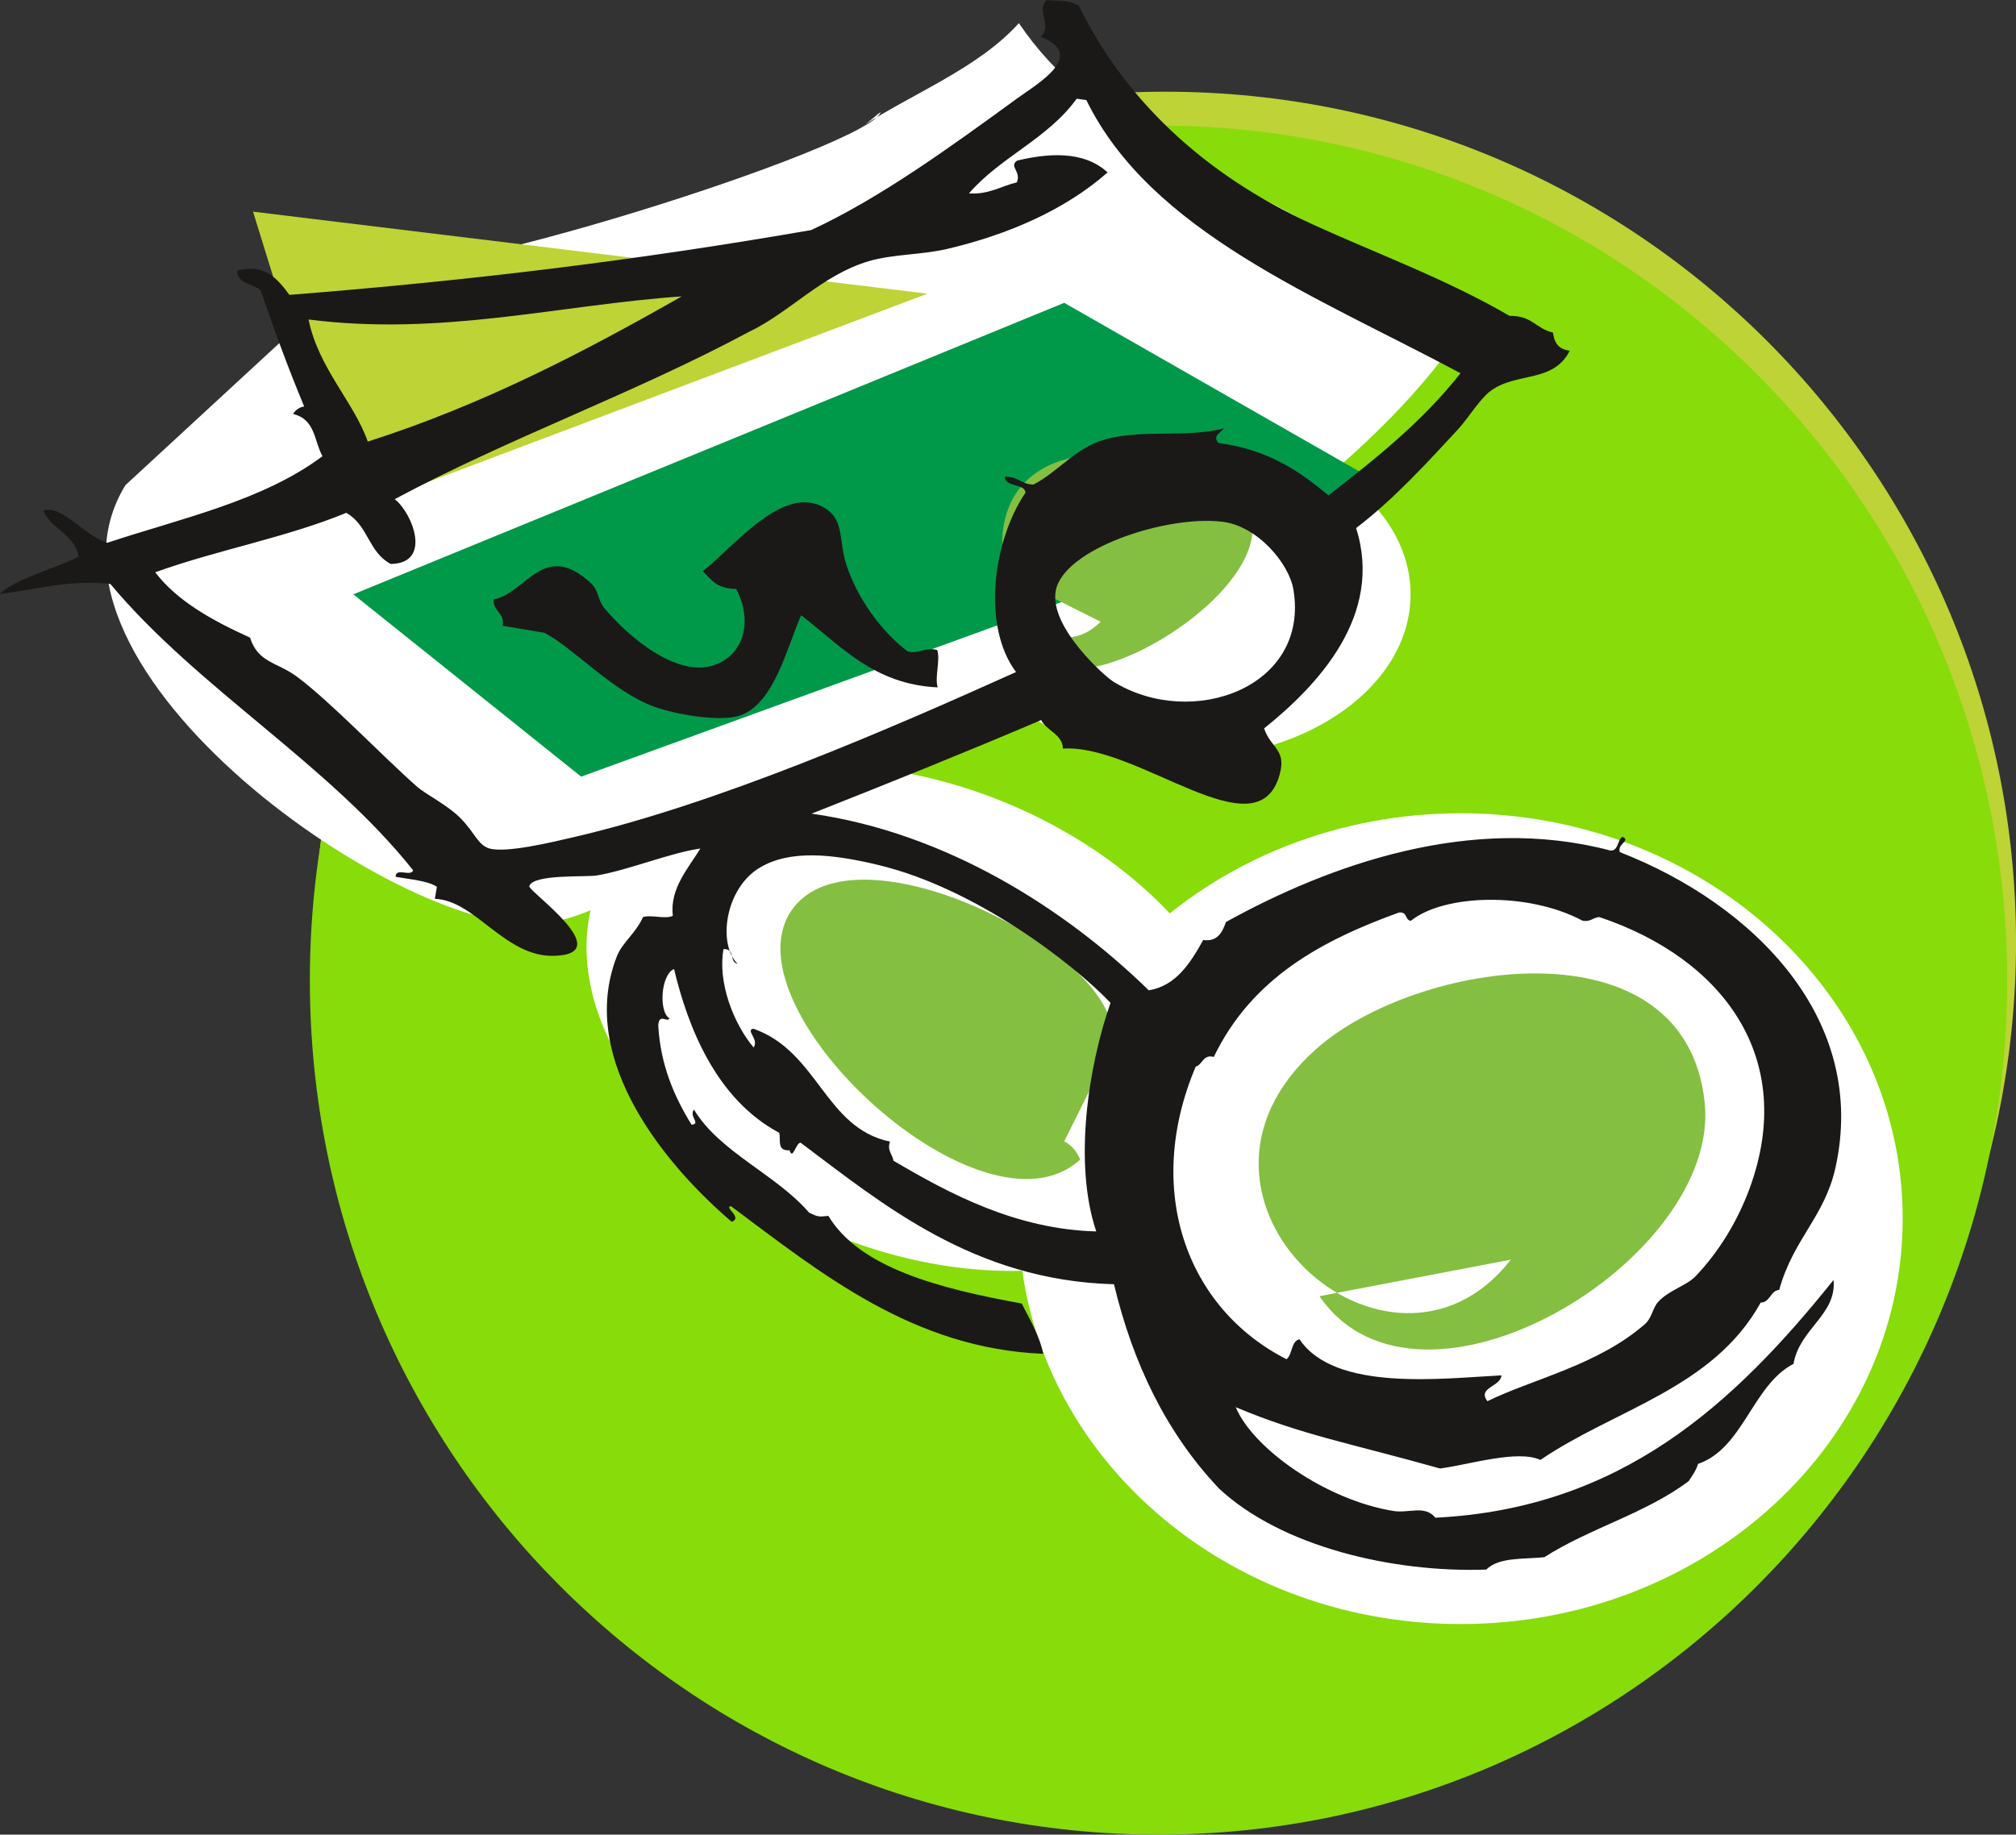 <?xml version="1.0" encoding="UTF-8" standalone="no"?>
<svg
   xmlns:dc="http://purl.org/dc/elements/1.1/"
   xmlns:cc="http://creativecommons.org/ns#"
   xmlns:rdf="http://www.w3.org/1999/02/22-rdf-syntax-ns#"
   xmlns:svg="http://www.w3.org/2000/svg"
   xmlns="http://www.w3.org/2000/svg"
   id="svg20"
   version="1.1"
   viewBox="0 0 52.292 47.597"
   height="47.597"
   width="52.292">
  <rect x="0" y="0" width="52.292" height="47.597" fill="#333333" stroke="none"/>
  <defs
     id="defs24" />
  <g
     transform="translate(-3.782,-8.974)"
     style="fill:none;fill-rule:evenodd;stroke:none;stroke-width:1"
     id="ICONS">
    <g
       transform="translate(-396,-475)"
       id="Icons">
      <g
         transform="translate(396,475)"
         id="Group-Copy-25">
        <path
           style="fill:#bed335"
           id="Fill-2"
           d="m 56.075,33.421 c 0,12.182 -9.878,22.061 -22.063,22.061 -12.185,0 -22.063,-9.879 -22.063,-22.061 0,-12.189 9.878,-22.068 22.063,-22.068 12.185,0 22.063,9.879 22.063,22.068" />
        <g
           style="fill:#87dc0a"
           id="Fill-2-Copy">
          <path
             id="Fill-448-Copy-2"
             d="m 55.845,34.404 c 0,12.24 -9.856,22.167 -22.013,22.167 -12.158,0 -22.013,-9.927 -22.013,-22.167 0,-12.245 9.856,-22.171 22.013,-22.171 12.157,0 22.013,9.926 22.013,22.171" />
        </g>
        <path
           style="fill:#ffffff"
           id="Fill-4"
           d="m 53.135,40.587 c 0,5.812 -5.133,10.521 -11.466,10.521 -6.332,0 -11.465,-4.709 -11.465,-10.521 0,-5.805 5.133,-10.514 11.465,-10.514 6.333,0 11.466,4.709 11.466,10.514" />
        <path
           style="fill:#ffffff"
           id="Fill-5"
           d="m 35.886,38.863 c -1.289,3.07 -6.042,4.005 -10.616,2.086 -4.575,-1.926 -7.239,-5.965 -5.95,-9.042 1.289,-3.07 6.041,-3.998 10.617,-2.079 4.575,1.919 7.239,5.965 5.949,9.035" />
        <path
           style="fill:#ffffff"
           id="Fill-6"
           d="m 40.37,24.393 c 0,2.351 -2.646,4.256 -5.91,4.256 -3.264,0 -5.91,-1.905 -5.91,-4.256 0,-2.351 2.646,-4.256 5.91,-4.256 3.264,0 5.91,1.905 5.91,4.256" />
        <path
           style="fill:#ffffff"
           id="Fill-7"
           d="m 13.182,15.888 c 1.313,0.656 13.183,-3.112 13.444,-4.005 -0.107,0.063 -0.398,0.342 -0.49,0.377 1.33,-0.872 3.02,-1.514 4.074,-2.686 1.879,2.791 5.074,3.754 7.841,5.379 1.206,0.712 2.483,2.24 3.956,2.149 -2.01,3.3 -5.973,6.098 -9.248,8.044 -2.613,1.549 -5.444,2.665 -8.109,4.116 -1.884,1.033 -4.618,3.356 -6.731,3.67 C 14.443,33.449 4.133,26.291 7.036,21.56" />
        <path
           style="fill:#bed335"
           id="Fill-8"
           d="m 12.763,22.279 -2.418,-7.814 17.494,2.128" />
        <path
           style="fill:#009949"
           id="Fill-9"
           d="m 18.856,29.123 -5.91,-4.73 18.44,-7.563 8.275,4.73" />
        <path
           style="fill:#84bf41"
           id="Fill-10"
           d="m 31.386,38.584 c 0.196,0.105 0.334,0.265 0.412,0.474 -2.504,2.295 -9.146,-3.837 -7.52,-6.412 1.637,-2.588 9.196,1.354 8.289,3.572" />
        <path
           style="fill:#84bf41"
           id="Fill-11"
           d="m 42.97,41.654 c -3.127,4.019 -9.408,-1.584 -5.051,-5.463 2.587,-2.309 9.607,-3.391 10.082,1.409 0.402,4.061 -7.398,8.777 -9.995,5.002" />
        <path
           style="fill:#84bf41"
           id="Fill-12"
           d="m 32.332,25.105 c -2.21,2.156 -4.823,-5.051 0.938,-4.284 8.679,1.158 -4.43,9.112 -2.357,3.572" />
        <path
           style="fill:#1a1918"
           id="Fill-341"
           d="m 27.317,25.872 c 0.327,0.077 0.449,-0.119 0.776,-0.035 0.084,0.272 -0.071,0.705 0.012,0.97 -1.682,-0.077 -2.546,-1.116 -3.543,-1.87 -0.368,0.837 -0.689,2.24 -1.534,2.581 -0.488,0.202 -1.67,0.007 -2.275,-0.209 -1.082,-0.391 -2.101,-1.535 -2.852,-1.919 -0.361,-0.063 -0.721,-0.119 -1.082,-0.181 0.071,-0.328 -0.264,-0.384 -0.23,-0.684 0.857,-0.167 1.303,-1.57 2.545,-0.398 0.166,0.16 0.161,0.426 0.327,0.628 0.648,0.774 1.95,1.863 2.929,1.444 0.708,-0.3 0.91,-1.151 0.488,-1.947 -0.509,0 -0.654,-0.251 -0.865,-0.46 0.823,-0.642 2.169,-2.386 3.251,-1.577 0.398,0.3 0.29,0.823 0.46,1.374 0.276,0.879 0.906,1.758 1.595,2.281" />
        <path
           style="fill:#1a1918"
           id="Fill-342"
           d="m 26.582,31.419 c -1.21,-0.293 -2.304,-0.405 -3.089,0.063 -0.906,0.537 -1.102,1.988 -0.578,2.498 -0.233,-0.056 -0.044,-0.391 -0.366,-0.384 -0.156,0.858 0.254,1.926 0.781,2.554 0.145,-0.223 -0.22,-0.447 -0.006,-0.488 1.683,0.593 1.85,2.575 3.543,2.93 -0.081,0.237 0.067,0.328 0.09,0.495 1.466,0.865 3.181,1.779 5.26,1.835 C 31.621,39.156 32.011,36.638 32.587,34.991 31.582,33.937 29.064,32.019 26.582,31.419 Z m 19.87,11.903 c 0.183,-0.16 0.197,-0.426 0.353,-0.586 0.287,-0.3 0.724,-0.405 0.962,-0.656 0.597,-0.628 1.079,-1.409 1.4,-2.281 1.234,-3.377 -0.693,-5.958 -3.9,-7.033 -0.164,0.007 -0.237,0.14 -0.443,0.091 -1.416,-0.754 -3.596,-0.684 -4.447,0.007 -0.167,-0.028 -0.072,-0.237 -0.308,-0.216 -2.002,0.726 -3.814,1.695 -4.803,3.747 -0.281,-0.077 -0.289,0.202 -0.469,0.251 -1.349,3.188 -0.25,6.265 2.355,7.591 0.156,-0.119 0.12,-0.481 0.339,-0.516 0.912,1.367 3.71,1.012 5.237,0.935 -0.023,0.3 -0.635,0.314 -0.365,0.67 1.187,-0.579 2.868,-0.935 4.089,-2.002 z M 31.164,24.316 c -0.155,0.949 1.299,2.226 1.499,2.344 2.034,1.249 5.095,0.153 4.668,-2.393 -0.114,-0.677 -0.935,-1.654 -1.852,-1.758 -1.453,-0.174 -4.136,0.712 -4.315,1.807 z M 11.785,17.263 c 0.257,1.263 1.191,2.163 1.536,3.168 2.955,-0.942 5.584,-2.309 8.144,-3.768 -3.182,0.223 -6.223,1.04 -9.68,0.6 z m 20.175,-5.693 c -0.084,-0.014 -0.166,-0.021 -0.25,-0.035 -0.758,1.047 -1.965,1.5 -2.795,2.456 0.514,0.035 0.833,-0.188 1.243,-0.286 0.12,-0.286 -0.215,-0.412 0.007,-0.565 0.761,-0.181 1.711,-0.279 2.347,0.307 -1.109,0.977 -2.596,1.619 -4.174,1.988 -0.666,0.153 -1.407,0.133 -2.019,0.314 -1.225,0.363 -2.052,1.333 -3.124,1.842 -2.949,1.584 -6.222,2.749 -9.174,4.333 0.456,0.356 0.982,1.667 -0.104,1.681 -0.583,-0.307 -0.581,-1.005 -1.153,-1.326 -1.557,0.642 -3.351,0.963 -4.956,1.542 0.564,0.74 1.471,1.249 2.46,1.695 0.202,0.649 0.698,0.635 1.204,1.005 0.878,0.649 2.208,2.051 3.126,2.861 0.237,0.209 0.795,0.474 1.147,0.837 0.357,0.37 0.435,0.677 0.73,0.767 0.437,0.126 1.647,-0.167 2.186,-0.293 3.739,-0.865 8.208,-2.812 11.476,-4.284 -0.877,-1.158 -0.622,-3.377 0.246,-4.654 -0.018,-0.244 -0.548,-0.14 -0.532,-0.412 0.353,-0.007 0.407,0.195 0.737,0.202 0.596,-0.3 1.092,-0.942 1.814,-1.158 0.985,-0.293 2.153,-0.042 3.129,-0.3 -0.096,0.126 -0.301,0.188 -0.148,0.377 1.35,0.188 2.125,0.76 2.858,1.361 1.225,-0.949 2.434,-1.912 3.425,-3.168 -3.756,-2.009 -8.032,-3.663 -9.707,-7.089 z m -10.692,22.543 c -0.347,0.14 -0.404,1.116 -0.123,1.277 -0.047,0.133 -0.273,-0.153 -0.289,0.195 0.059,1.012 0.407,1.828 0.864,2.568 0.255,-0.021 -0.077,-0.216 0.063,-0.391 0.672,1.109 2.133,1.681 2.986,2.672 0.233,0.112 0.243,0.112 0.5,0.084 0.807,1.347 2.868,1.884 5.017,2.274 0.204,0.419 0.454,0.809 0.556,1.305 -3.38,-0.14 -5.759,-2.086 -8.099,-3.83 -0.199,0.021 0.315,0.293 0.019,0.405 -1.621,-1.381 -4.033,-4.165 -2.983,-6.879 0.144,-0.37 0.49,-0.6 0.681,-1.026 0.213,-0.07 0.58,0.063 0.775,-0.035 -0.089,-0.705 0.414,-1.249 0.713,-1.744 -0.763,0.105 -1.861,0.558 -2.68,0.698 -0.292,0.049 -1.663,-0.042 -1.757,0.279 -0.036,0.126 2.31,1.758 0.645,1.807 -1.28,0.035 -2.046,-1.444 -3.094,-1.479 0.017,-0.105 0.034,-0.209 0.052,-0.314 -0.25,-0.16 -0.687,-0.188 -1.07,-0.258 0,-0.251 0.391,0.007 0.455,-0.167 -2.194,-2.763 -5.586,-4.716 -7.854,-7.43 -1.107,-0.119 -1.925,0.153 -2.865,0.258 0.35,-0.37 1.402,-0.649 2.038,-0.963 -0.07,-0.558 -0.719,-0.726 -0.915,-1.2 0.503,-0.153 1.032,0.635 1.66,0.837 1.943,-0.642 4.035,-1.088 5.584,-2.247 -0.22,-0.391 -0.179,-0.956 -0.763,-1.095 0.065,-0.105 0.162,-0.174 0.288,-0.195 -0.41,-0.984 -0.783,-1.995 -1.132,-3.021 -0.211,-0.16 -0.622,-0.181 -0.602,-0.502 0.696,-0.202 1.049,0.216 1.351,0.628 4.772,-0.377 9.031,-0.9 13.532,-1.681 1.796,-0.83 3.634,-2.17 5.349,-3.419 0.574,-0.412 1.799,-1.123 0.603,-1.598 0.319,-0.279 -0.126,-0.677 0.155,-0.949 0.389,0.035 0.496,-0.021 0.834,0.14 1.169,2.386 3.184,4.361 6.085,5.686 1.634,0.747 3.434,1.402 5.089,2.365 0.597,-0.007 0.682,0.335 1.127,0.433 0.045,0.328 0.186,0.433 0.435,0.474 -0.429,0.844 -1.381,0.544 -2.051,1.04 -0.281,0.209 -0.562,0.684 -0.846,0.998 -0.784,0.844 -1.655,1.807 -2.643,2.561 0.716,2.268 -0.99,4.075 -2.387,5.198 0.176,0.523 0.587,0.537 0.402,1.2 -0.576,2.072 -3.656,-0.802 -5.621,-0.677 -0.005,-0.37 -0.422,-0.46 -0.563,-0.74 -1.966,0.837 -3.959,1.64 -5.956,2.428 3.486,0.495 6.576,2.463 8.747,4.584 0.707,-0.119 1.073,-0.698 1.411,-1.305 0.355,0.049 0.493,-0.181 0.59,-0.467 2.662,-1.472 6.348,-2.812 9.968,-1.856 0.215,0.021 0.182,-0.272 0.314,-0.356 0.234,0.105 -0.141,0.181 -0.065,0.398 3.49,1.361 6.452,4.347 5.591,8.198 -0.285,1.27 -1.098,1.849 -1.457,3.161 -0.228,0.014 -0.235,0.328 -0.48,0.328 -1.237,2.233 -3.78,2.763 -5.714,4.082 -0.592,-0.272 -1.829,0.119 -2.602,0.223 -2.354,-0.663 -3.575,-0.865 -5.3,-1.591 0.439,1.061 2.318,2.407 4.094,2.693 0.401,0.063 0.813,-0.16 1.083,0.174 4.829,-0.237 7.76,-2.965 10.329,-6.168 0.083,0.907 -0.883,1.263 -1.039,2.177 -1.065,0.551 -1.3,2.191 -2.475,2.595 -0.057,0.181 -0.153,0.307 -0.244,0.447 -1.109,0.837 -2.57,1.221 -3.745,1.974 -0.542,0.056 -1.175,-0.007 -1.506,0.321 -2.424,0.084 -5.309,-0.593 -6.928,-2.1 -1.375,-1.451 -2.236,-3.251 -2.728,-5.303 -3.637,-0.098 -6.012,-2.086 -8.125,-3.67 -0.121,-0.021 -0.207,0.474 -0.289,0.195 -0.343,0.021 -0.22,-0.272 -0.269,-0.454 -1.636,-0.872 -2.366,-2.735 -2.728,-4.249 z" />
      </g>
    </g>
    <g
       transform="translate(-396,-475)"
       id="Slices" />
  </g>
</svg>
